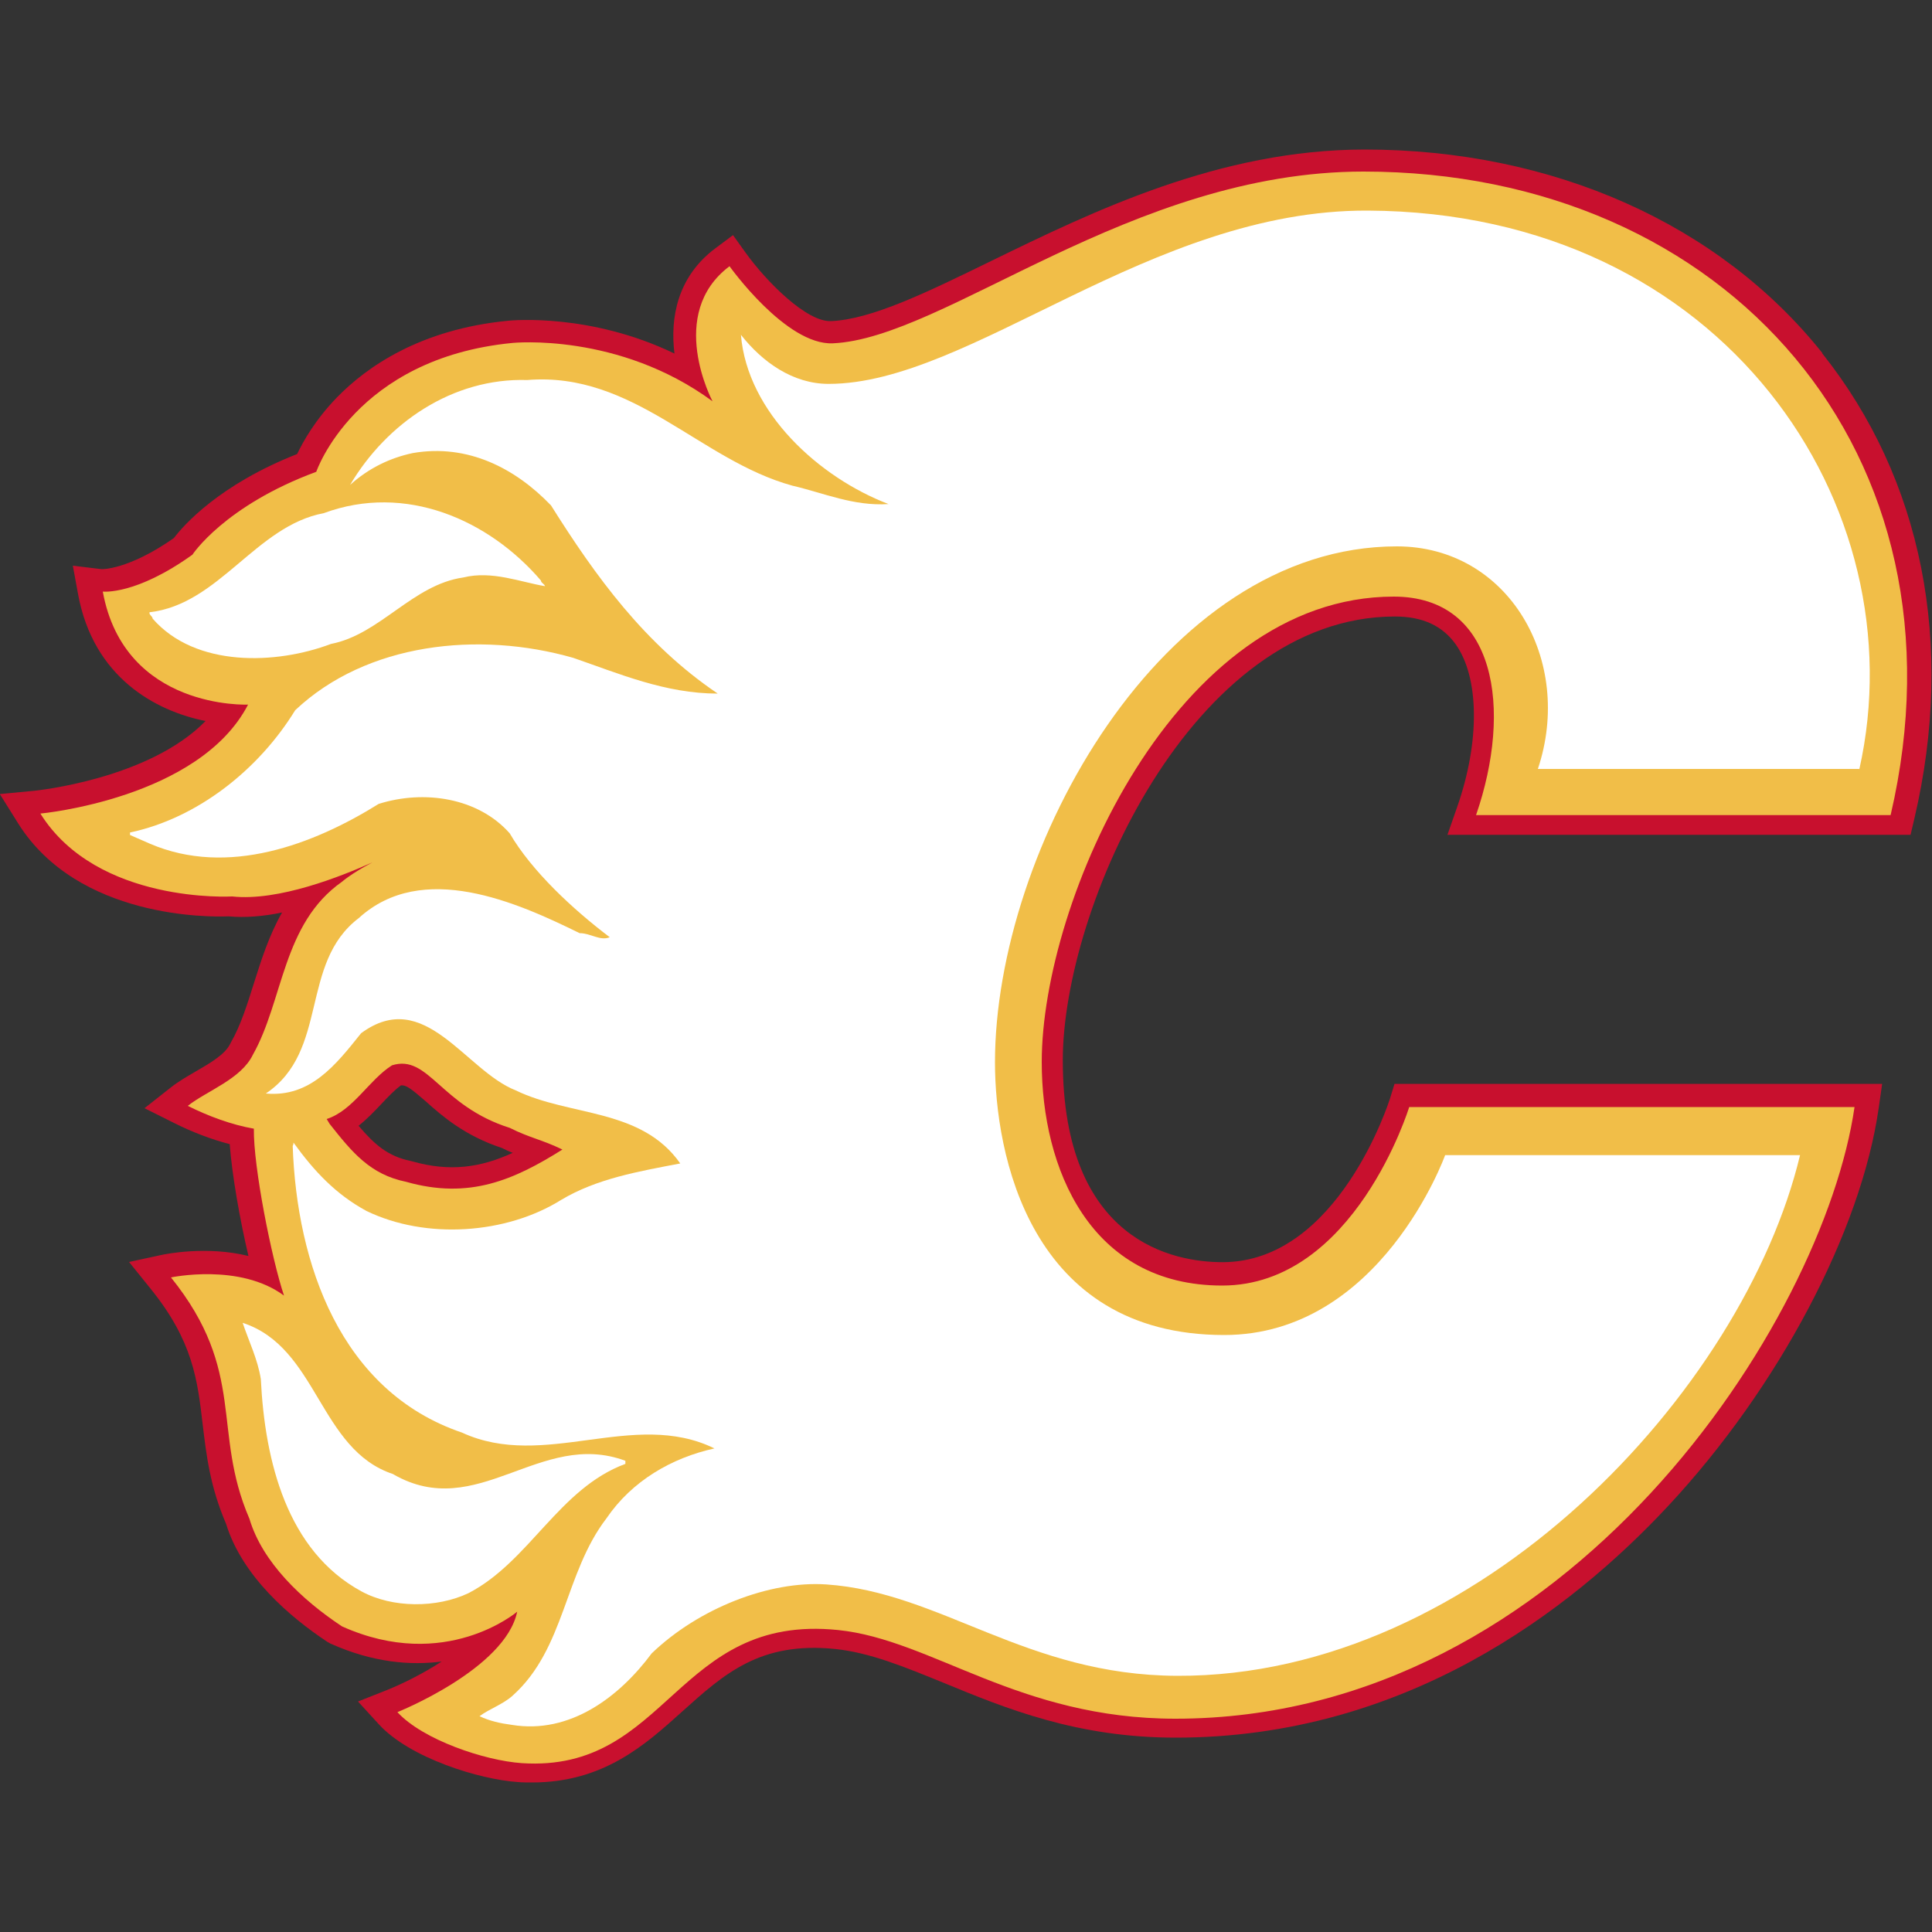 <?xml version="1.0" encoding="UTF-8"?>
<svg xmlns="http://www.w3.org/2000/svg" id="Layer_54" data-name="Layer 54" viewBox="0 0 100 100">
  <rect x="0" y="0" width="100" height="100" fill="#333333" stroke="none"/>
  <defs>
    <style>
      .cls-1 {
        fill: #f1be48;
      }

      .cls-2 {
        fill: #fff;
      }

      .cls-3 {
        fill: #c8102e;
      }
    </style>
  </defs>
  <path class="cls-3" d="M94.33,18.28c-5.34-6.7-13.98-10.54-23.69-10.54-7.51,0-14.07,3.2-19.34,5.77-3.32,1.62-6.18,3.02-8.28,3.11-1.26.06-3.34-2.03-4.42-3.53l-.66-.92-.91.68c-1.97,1.47-2.35,3.6-2.12,5.45-4.35-2.1-8.4-1.72-8.6-1.7-4.57.44-7.34,2.4-8.86,3.96-1.14,1.17-1.77,2.31-2.07,2.94-4.04,1.59-5.89,3.7-6.38,4.35-2.39,1.67-3.76,1.61-3.74,1.61l-1.49-.18.27,1.47c.79,4.31,4,6.05,6.6,6.57-2.95,3.02-8.79,3.6-8.86,3.61l-1.79.17.95,1.52c3.1,4.94,9.95,4.85,10.88,4.81.87.08,1.83,0,2.78-.2-.68,1.19-1.08,2.47-1.46,3.67-.35,1.11-.68,2.17-1.19,3.06l-.03.06c-.27.56-1.05,1.01-1.81,1.45-.43.25-.88.51-1.26.81l-1.37,1.08,1.56.78c.94.47,1.92.84,2.85,1.08.12,1.61.53,3.93.97,5.79-2.18-.54-4.31-.09-4.43-.07l-1.75.38,1.12,1.39c2.19,2.71,2.42,4.71,2.69,7.01.19,1.59.38,3.22,1.21,5.15.84,2.73,3.31,4.83,5.24,6.11l.16.09c2.21.99,4.16,1.14,5.76.93-.97.63-2.02,1.15-2.84,1.48l-1.49.59,1.08,1.18c1.6,1.75,5.22,2.86,7.21,2.99.24.02.48.02.72.02,3.7,0,5.86-1.95,7.78-3.68,2.16-1.94,4.02-3.62,7.89-3.23,1.8.18,3.59.92,5.65,1.76,3.23,1.33,6.89,2.83,12,2.83,11.84,0,20.41-6.54,25.51-12.02,5.68-6.1,9.95-14.17,10.87-20.56l.18-1.26h-25.24l-.24.78c-.03.08-2.67,8.45-8.66,8.45-2.49,0-8.27-1.02-8.27-10.45,0-7.89,6.69-22.97,17.19-22.97,1.42,0,2.45.47,3.14,1.43,1.23,1.72,1.27,5.02.09,8.41l-.51,1.46h23.97l.2-.85c2.11-9.02.41-17.57-4.78-24.08h0ZM26.54,59.67c-1.66.76-3.24,1-5.21.44l-.08-.02c-1.16-.24-1.85-.83-2.69-1.82.44-.35.82-.75,1.18-1.13.35-.37.68-.72,1.01-.96.26-.03.51.15,1.28.82.85.76,2.01,1.78,3.95,2.42.18.09.37.18.56.25h0s0,0,0,0Z"></path>
  <path class="cls-1" d="M97.86,42.18c4.35-18.67-8.45-33.3-27.29-33.3-12.02,0-21.65,8.63-27.46,8.89-2.43.11-5.35-3.99-5.35-3.99-3.29,2.47-.88,6.99-.88,6.99-4.87-3.58-10.35-3.02-10.35-3.02-8.16.79-10.16,6.67-10.16,6.67-4.76,1.76-6.41,4.29-6.41,4.29-2.94,2.11-4.64,1.91-4.64,1.91,1.12,6.14,7.52,5.85,7.52,5.85-2.53,4.88-10.75,5.64-10.75,5.64,2.94,4.7,9.93,4.29,9.93,4.29,2.39.26,5.64-1.04,7.25-1.76-1.07.56-1.57,1-1.57,1-3.09,2.17-3.02,6.13-4.61,8.95-.61,1.27-2.39,1.87-3.37,2.65,1.06.53,2.27.98,3.42,1.18-.03,1.97.92,6.73,1.56,8.64-2.29-1.7-5.85-.94-5.85-.94,3.94,4.9,2.09,7.93,4.06,12.49.67,2.26,2.72,4.2,4.79,5.57,5.36,2.41,9.07-.76,9.07-.76-.62,2.97-6.2,5.2-6.2,5.2,1.31,1.43,4.52,2.51,6.44,2.64,7.58.5,7.97-7.75,16.37-6.89,4.87.5,9.34,4.59,17.46,4.59,20.34,0,33.55-20.59,35.15-31.66h-23.05s-2.83,9.24-9.68,9.24-9.34-6.08-9.34-11.57c0-8.34,6.92-24.09,18.22-24.09,5.33,0,6.15,5.84,4.26,11.31h21.45ZM21.02,61.17c-1.86-.38-2.79-1.52-3.96-3l-.15-.25c1.38-.45,2.18-2.02,3.38-2.78,1.9-.59,2.49,2.1,6.1,3.24,1.03.52,1.65.6,2.72,1.12-2.5,1.57-4.82,2.6-8.09,1.67Z"></path>
  <path class="cls-2" d="M28.21,30.34c-1.27-.21-2.75-.82-4.23-.45-2.62.37-4.31,2.95-6.85,3.44-2.83,1.07-7.01,1.23-9.23-1.31,0-.12-.2-.2-.16-.33,3.61-.41,5.5-4.47,9.02-5.13,4.22-1.56,8.53.33,11.24,3.49,0,.12.17.16.21.29h0ZM20.36,76.31c4.35,2.5,7.59-2.34,12.01-.7v.16c-3.44,1.27-4.96,5.05-8.12,6.69-1.64.78-3.94.78-5.54-.09-3.85-2.09-5-6.72-5.21-10.99-.16-1.02-.61-1.93-.94-2.91,3.9,1.27,3.94,6.56,7.79,7.83Z"></path>
  <path class="cls-2" d="M96.24,39.81c3.04-13.55-6.96-28.82-25.44-28.91-11.28-.05-20.57,8.97-27.91,8.97-1.86,0-3.44-1.14-4.54-2.54.33,4.03,4.07,7.4,7.64,8.76-1.81.12-3.37-.58-4.97-.95-4.81-1.32-8.22-5.92-13.73-5.47-3.86-.12-7.27,2.22-9.17,5.43.95-.86,2.06-1.4,3.25-1.65,2.83-.49,5.3.78,7.15,2.71,2.3,3.66,4.85,7.19,8.63,9.74-2.71,0-5.1-1.03-7.48-1.85-4.89-1.4-10.69-.78-14.39,2.71-1.89,3.08-5.06,5.59-8.55,6.33v.13l1.03.45c4.03,1.73,8.47.04,11.84-2.06,2.34-.74,5.14-.33,6.78,1.52,1.15,1.97,3.29,3.95,5.18,5.38-.49.21-.99-.21-1.56-.21-3.25-1.6-8.14-3.78-11.43-.78-3.08,2.34-1.52,6.87-4.81,9.08,2.3.21,3.62-1.48,4.93-3.12,3.29-2.43,5.38,1.93,8.01,2.96,2.8,1.36,6.49.9,8.51,3.78-2.14.41-4.32.78-6.17,1.89-2.84,1.77-6.99,2.06-10.07.57-1.6-.87-2.71-2.06-3.78-3.54,0,.04,0,.12-.04.17.21,6.09,2.46,12.7,8.76,14.84,4.27,1.97,8.88-1.23,13.07.82-2.22.49-4.27,1.68-5.59,3.62-2.18,2.84-2.14,6.74-4.85,9.17-.49.45-1.23.7-1.72,1.07.53.25,1.07.37,1.68.45,3,.49,5.55-1.44,7.23-3.7,2.43-2.34,6.11-3.77,9.04-3.57,5.92.4,10.34,4.7,18.16,4.73,15.58.06,29.32-14.78,32.24-26.95h-18.37s-3.34,9.31-11.44,9.31c-10.1,0-11.86-9.43-11.86-14.11,0-10.99,8.62-26.71,20.8-26.71,5.78,0,9.18,5.9,7.3,11.52h16.61Z"></path>
</svg>
